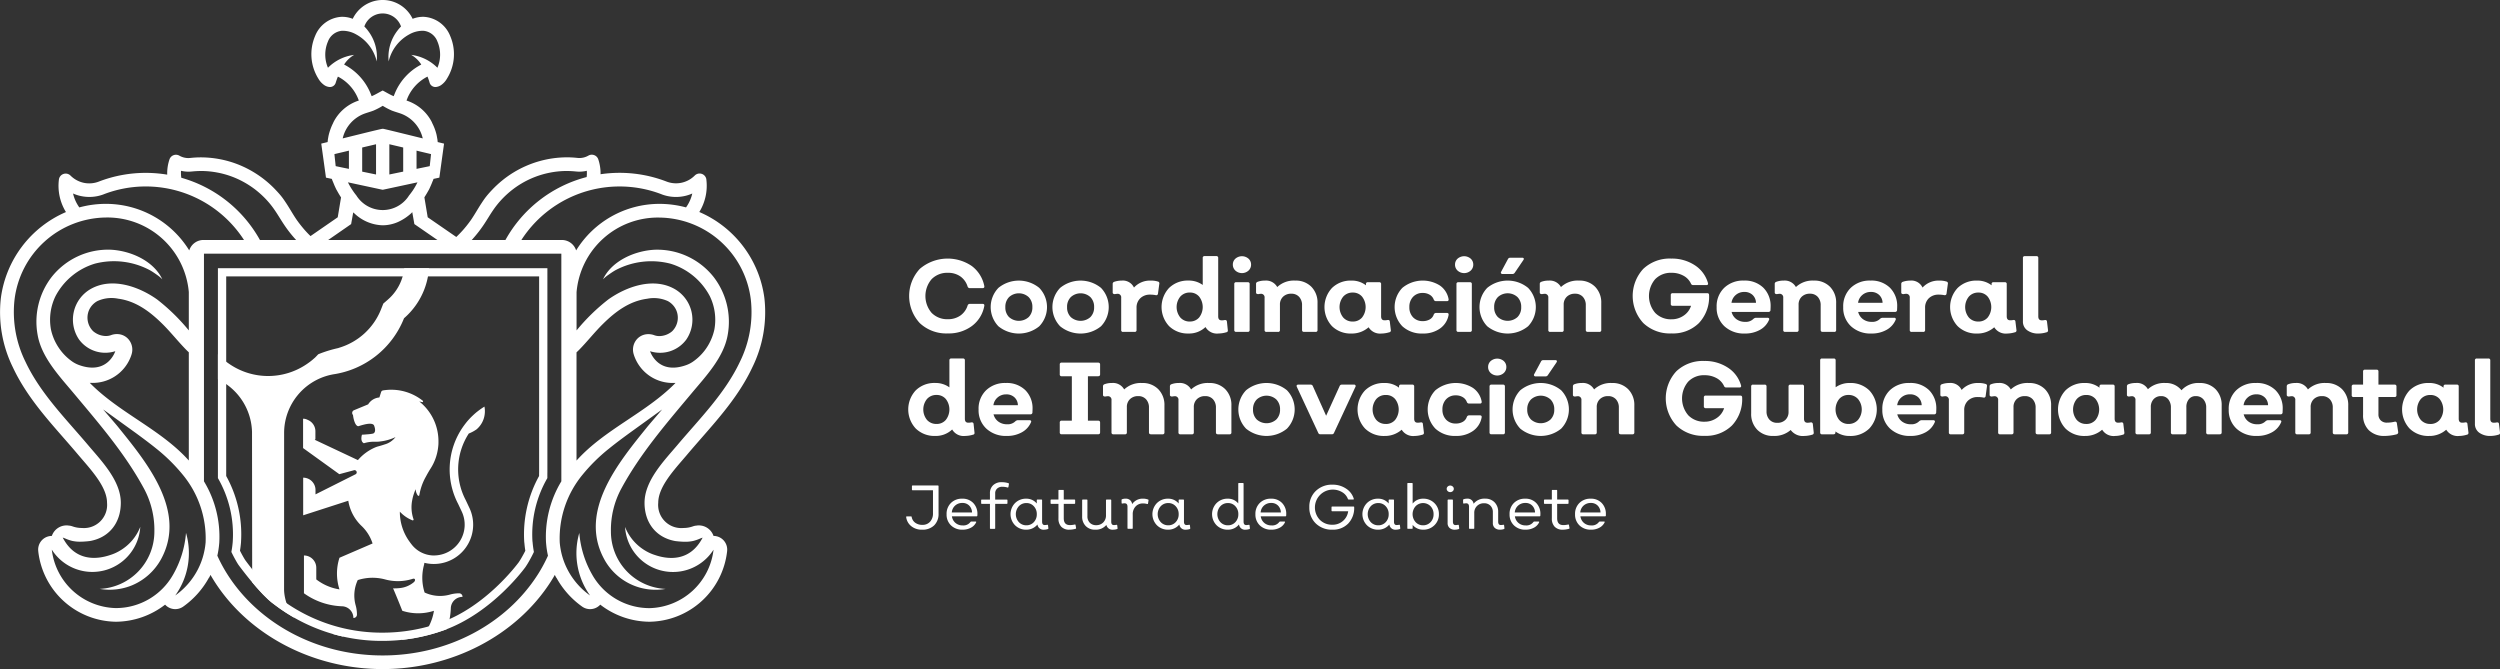<svg xmlns="http://www.w3.org/2000/svg" xmlns:xlink="http://www.w3.org/1999/xlink" width="438.935" height="117.48" viewBox="0 0 438.935 117.48"><rect x="0" y="0" width="438.935" height="117.48" fill="#333333" stroke="none"/><defs><style>.a{fill:#fff;}.b{clip-path:url(#a);}</style><clipPath id="a"><path class="a" d="M321.02,482.976v36.86a19.73,19.73,0,0,1,2.609,11.046.525.525,0,0,1-.007.107v.049a17.517,17.517,0,0,1-.241,1.758c.339.7.678,1.338,1.041,1.949l.116.183c.024.036.047.074.071.112,0,0,3.807,5.22,6.261,6.942a31.044,31.044,0,0,0,19.071,6.433,31.837,31.837,0,0,0,10.733-1.865c8.61-3.074,14.356-11.121,14.356-11.121.114-.172.223-.346.321-.5l.125-.207c.363-.611.709-1.263,1.022-1.925a16.917,16.917,0,0,1-.23-1.724c-.009-.051-.016-.109-.025-.165a19.757,19.757,0,0,1,2.617-11.072v-.288c0-.29,0-.529.007-.727V482.976Z" transform="translate(-321.02 -482.976)"/></clipPath></defs><g transform="translate(-299.912 -457)"><g transform="translate(299.912 457)"><g transform="translate(159.101 44.968)"><g transform="translate(0 39.686)"><path class="a" d="M390.491,511.785a2.906,2.906,0,0,1-1.923-.624,2.414,2.414,0,0,1-.881-1.57c-.015-.1.029-.143.13-.143h.707a.125.125,0,0,1,.13.12,1.559,1.559,0,0,0,.6.984,2.044,2.044,0,0,0,1.287.384,1.716,1.716,0,0,0,1.35-.56,2.105,2.105,0,0,0,.5-1.459v-4.053h-3.564a.116.116,0,0,1-.131-.132v-.575a.115.115,0,0,1,.131-.132h4.412a.116.116,0,0,1,.13.132v4.791a2.774,2.774,0,0,1-.772,2.081A2.885,2.885,0,0,1,390.491,511.785Z" transform="translate(-387.685 -503.44)"/><path class="a" d="M394.4,510.746a2.79,2.79,0,0,1-2.025-.75,2.606,2.606,0,0,1-.778-1.965,2.653,2.653,0,0,1,.761-1.972,2.688,2.688,0,0,1,1.989-.756,2.561,2.561,0,0,1,1.929.756,2.7,2.7,0,0,1,.734,1.96c0,.031,0,.074-.005.136s-.006.112-.006.147a.13.13,0,0,1-.132.1h-4.334a1.816,1.816,0,0,0,.624,1.156,1.878,1.878,0,0,0,1.256.439,1.525,1.525,0,0,0,1.379-.609.233.233,0,0,1,.163-.074h.718c.114,0,.152.049.109.152a2.054,2.054,0,0,1-.914.934A3.03,3.03,0,0,1,394.4,510.746Zm-1.891-3.02h3.555a1.752,1.752,0,0,0-.479-1.191,1.593,1.593,0,0,0-1.216-.482,1.832,1.832,0,0,0-1.278.466A1.784,1.784,0,0,0,392.513,507.727Z" transform="translate(-384.502 -502.401)"/><path class="a" d="M396.62,511.9a.115.115,0,0,1-.13-.131v-4.258h-1.414a.115.115,0,0,1-.129-.132v-.489a.114.114,0,0,1,.129-.129h1.414v-1.089a1.889,1.889,0,0,1,.56-1.434,2.094,2.094,0,0,1,1.5-.531,3.882,3.882,0,0,1,1.173.172.125.125,0,0,1,.1.152l-.085.511c-.031.1-.083.127-.165.1a3.034,3.034,0,0,0-.9-.129,1.291,1.291,0,0,0-.917.315,1.09,1.09,0,0,0-.344.845v1.089h2.023a.115.115,0,0,1,.13.129v.489a.116.116,0,0,1-.13.132h-2.023v4.258a.114.114,0,0,1-.129.131Z" transform="translate(-381.783 -503.702)"/><path class="a" d="M404.434,510.487a.128.128,0,0,1-.1.152,2.092,2.092,0,0,1-.651.107,1.048,1.048,0,0,1-1.164-.912,2.491,2.491,0,0,1-1.956.912,2.71,2.71,0,0,1-1.978-.776,2.788,2.788,0,0,1-.005-3.892,2.7,2.7,0,0,1,1.983-.776,2.334,2.334,0,0,1,1.836.848v-.567a.115.115,0,0,1,.13-.129h.674a.115.115,0,0,1,.13.129v3.759q0,.59.457.589a2.456,2.456,0,0,0,.433-.043c.089-.022.14.009.152.1Zm-3.857-.511a1.724,1.724,0,0,0,1.305-.555,1.954,1.954,0,0,0,.52-1.39,1.975,1.975,0,0,0-.52-1.4,1.71,1.71,0,0,0-1.305-.56,1.757,1.757,0,0,0-1.327.56,2.088,2.088,0,0,0,0,2.782A1.756,1.756,0,0,0,400.577,509.976Z" transform="translate(-379.469 -502.401)"/><path class="a" d="M404.967,511.439a1.883,1.883,0,0,1-1.414-.515,2.043,2.043,0,0,1-.5-1.474V506.9H401.8a.116.116,0,0,1-.13-.132v-.489a.115.115,0,0,1,.13-.129h1.251v-1.566a.115.115,0,0,1,.13-.131h.673a.115.115,0,0,1,.131.131v1.566h1.869a.115.115,0,0,1,.131.129v.489a.116.116,0,0,1-.131.132h-1.869v2.53c0,.8.359,1.2,1.077,1.2a3.67,3.67,0,0,0,.846-.1.115.115,0,0,1,.152.107l.087.5a.121.121,0,0,1-.109.152A4.226,4.226,0,0,1,404.967,511.439Z" transform="translate(-376.317 -503.093)"/><path class="a" d="M410.947,510.419a.13.13,0,0,1-.1.152,2.195,2.195,0,0,1-.663.107,1.094,1.094,0,0,1-1.205-.836,2.382,2.382,0,0,1-1.956.836,2.224,2.224,0,0,1-1.669-.642,2.312,2.312,0,0,1-.625-1.684v-2.837a.116.116,0,0,1,.132-.129h.663a.116.116,0,0,1,.13.129V508.3a1.587,1.587,0,0,0,.417,1.158,1.5,1.5,0,0,0,1.124.428,1.67,1.67,0,0,0,1.234-.482,1.7,1.7,0,0,0,.484-1.256v-2.63a.115.115,0,0,1,.13-.129h.662a.114.114,0,0,1,.13.129v3.75c0,.4.156.6.469.6a2.31,2.31,0,0,0,.422-.043c.094-.022.149.009.163.1Z" transform="translate(-373.832 -502.333)"/><path class="a" d="M413.184,505.444a.119.119,0,0,1,.1.152l-.087.542c-.014.087-.069.121-.163.1a2.358,2.358,0,0,0-.74-.1,1.681,1.681,0,0,0-1.282.533,1.944,1.944,0,0,0-.5,1.39v2.4a.115.115,0,0,1-.13.13h-.662a.115.115,0,0,1-.131-.13v-3.749q0-.6-.511-.6a1.953,1.953,0,0,0-.37.045q-.152.019-.152-.109l-.011-.5a.142.142,0,0,1,.109-.152,1.746,1.746,0,0,1,.609-.1,1.155,1.155,0,0,1,.778.256,1.1,1.1,0,0,1,.363.711,2.211,2.211,0,0,1,1.891-.966A2.517,2.517,0,0,1,413.184,505.444Z" transform="translate(-370.733 -502.401)"/><path class="a" d="M418.176,510.487a.13.13,0,0,1-.1.152,2.1,2.1,0,0,1-.653.107,1.046,1.046,0,0,1-1.162-.912,2.5,2.5,0,0,1-1.956.912,2.714,2.714,0,0,1-1.979-.776,2.793,2.793,0,0,1-.005-3.892,2.71,2.71,0,0,1,1.985-.776,2.334,2.334,0,0,1,1.836.848v-.567a.114.114,0,0,1,.129-.129h.674a.115.115,0,0,1,.13.129v3.759q0,.59.457.589a2.493,2.493,0,0,0,.435-.043c.087-.022.138.009.152.1Zm-3.859-.511a1.724,1.724,0,0,0,1.305-.555,1.947,1.947,0,0,0,.522-1.39,1.968,1.968,0,0,0-.522-1.4,1.71,1.71,0,0,0-1.305-.56,1.755,1.755,0,0,0-1.325.56,2.083,2.083,0,0,0,0,2.782A1.755,1.755,0,0,0,414.317,509.976Z" transform="translate(-368.301 -502.401)"/><path class="a" d="M423.955,511.72a.13.13,0,0,1-.1.152,2.161,2.161,0,0,1-.651.107,1.049,1.049,0,0,1-1.164-.923,2.439,2.439,0,0,1-1.956.923,2.707,2.707,0,0,1-1.978-.776,2.788,2.788,0,0,1-.005-3.892,2.7,2.7,0,0,1,1.983-.776,2.3,2.3,0,0,1,1.825.836v-3.457a.115.115,0,0,1,.131-.129h.674a.115.115,0,0,1,.13.129v6.653c0,.4.154.6.468.6a2.332,2.332,0,0,0,.424-.043c.094-.022.147.009.161.1Zm-3.857-.511a1.724,1.724,0,0,0,1.305-.555,1.954,1.954,0,0,0,.52-1.39,1.975,1.975,0,0,0-.52-1.4,1.71,1.71,0,0,0-1.305-.56,1.757,1.757,0,0,0-1.327.56,2.088,2.088,0,0,0,0,2.783A1.756,1.756,0,0,0,420.1,511.209Z" transform="translate(-363.605 -503.634)"/><path class="a" d="M424.316,510.746a2.794,2.794,0,0,1-2.027-.75,2.606,2.606,0,0,1-.778-1.965,2.66,2.66,0,0,1,.761-1.972,2.691,2.691,0,0,1,1.988-.756,2.556,2.556,0,0,1,1.929.756,2.687,2.687,0,0,1,.734,1.96c0,.031,0,.074-.005.136s-.005.112-.005.147a.13.13,0,0,1-.131.1h-4.336a1.827,1.827,0,0,0,.625,1.156,1.874,1.874,0,0,0,1.254.439,1.526,1.526,0,0,0,1.381-.609.227.227,0,0,1,.161-.074h.72c.114,0,.15.049.107.152a2.041,2.041,0,0,1-.912.934A3.035,3.035,0,0,1,424.316,510.746Zm-1.891-3.02h3.555a1.761,1.761,0,0,0-.479-1.191,1.6,1.6,0,0,0-1.218-.482,1.831,1.831,0,0,0-1.276.466A1.777,1.777,0,0,0,422.426,507.727Z" transform="translate(-360.194 -502.401)"/><path class="a" d="M430.787,511.853a4.011,4.011,0,0,1-2.924-1.1,3.824,3.824,0,0,1-1.129-2.862,3.779,3.779,0,0,1,1.14-2.842,4.056,4.056,0,0,1,2.935-1.1,4.168,4.168,0,0,1,2.375.691,3.226,3.226,0,0,1,1.354,1.778c.02.092-.016.141-.111.141h-.77a.168.168,0,0,1-.152-.1,2.3,2.3,0,0,0-1-1.187,3.159,3.159,0,0,0-1.7-.455,3.14,3.14,0,0,0-2.228,5.3,2.975,2.975,0,0,0,2.206.865,2.716,2.716,0,0,0,1.871-.676,2.672,2.672,0,0,0,.9-1.684h-2.782c-.094,0-.141-.044-.141-.129v-.578c0-.085.047-.129.141-.129h3.705a.115.115,0,0,1,.132.129,3.93,3.93,0,0,1-1.055,2.866A3.7,3.7,0,0,1,430.787,511.853Z" transform="translate(-355.951 -503.508)"/><path class="a" d="M438.518,510.487a.128.128,0,0,1-.1.152,2.091,2.091,0,0,1-.651.107,1.048,1.048,0,0,1-1.164-.912,2.491,2.491,0,0,1-1.956.912,2.71,2.71,0,0,1-1.978-.776,2.788,2.788,0,0,1-.006-3.892,2.7,2.7,0,0,1,1.983-.776,2.334,2.334,0,0,1,1.836.848v-.567a.115.115,0,0,1,.131-.129h.674a.115.115,0,0,1,.13.129v3.759q0,.59.457.589a2.457,2.457,0,0,0,.433-.043c.089-.022.14.009.152.1Zm-3.857-.511a1.724,1.724,0,0,0,1.305-.555,1.954,1.954,0,0,0,.52-1.39,1.975,1.975,0,0,0-.52-1.4,1.71,1.71,0,0,0-1.305-.56,1.757,1.757,0,0,0-1.327.56,2.088,2.088,0,0,0,0,2.782A1.756,1.756,0,0,0,434.66,509.976Z" transform="translate(-351.77 -502.401)"/><path class="a" d="M439,506.536a2.709,2.709,0,0,1,1.983.776,2.636,2.636,0,0,1,.788,1.952,2.605,2.605,0,0,1-.794,1.939,2.713,2.713,0,0,1-1.978.776,2.372,2.372,0,0,1-1.838-.836v.553a.115.115,0,0,1-.13.13h-.673a.115.115,0,0,1-.13-.13v-7.782a.114.114,0,0,1,.13-.129h.673a.114.114,0,0,1,.13.129V507.4A2.275,2.275,0,0,1,439,506.536Zm-.013,4.673a1.754,1.754,0,0,0,1.321-.555,1.936,1.936,0,0,0,.527-1.39,1.957,1.957,0,0,0-.527-1.4,1.824,1.824,0,0,0-2.63,0,2.1,2.1,0,0,0,0,2.783A1.726,1.726,0,0,0,438.984,511.209Z" transform="translate(-348.238 -503.634)"/><path class="a" d="M440.658,505.183a.633.633,0,0,1-.435-.169.54.54,0,0,1,0-.814.616.616,0,0,1,.435-.169.639.639,0,0,1,.44.169.517.517,0,0,1,.189.406.534.534,0,0,1-.183.408A.65.65,0,0,1,440.658,505.183Zm.816,6.6a1.342,1.342,0,0,1-.93-.308,1.109,1.109,0,0,1-.343-.865v-3.99a.115.115,0,0,1,.131-.129H441a.115.115,0,0,1,.131.129v3.75c0,.4.156.6.466.6a2.448,2.448,0,0,0,.424-.043c.087-.022.138.009.152.1l.065.5a.132.132,0,0,1-.109.152A2.089,2.089,0,0,1,441.474,511.779Z" transform="translate(-345.139 -503.434)"/><path class="a" d="M448.887,510.487a.132.132,0,0,1-.1.152,2.1,2.1,0,0,1-.653.107,1.358,1.358,0,0,1-.941-.308,1.108,1.108,0,0,1-.341-.865v-1.891a1.572,1.572,0,0,0-.421-1.147,1.492,1.492,0,0,0-1.124-.428,1.644,1.644,0,0,0-1.717,1.727v2.628a.115.115,0,0,1-.13.13H442.8a.115.115,0,0,1-.131-.13v-3.749q0-.6-.511-.6a1.97,1.97,0,0,0-.37.045q-.152.019-.152-.109l-.009-.5a.142.142,0,0,1,.107-.152,1.746,1.746,0,0,1,.609-.1,1.042,1.042,0,0,1,1.131.9,2.371,2.371,0,0,1,2.021-.9,2.212,2.212,0,0,1,1.664.647,2.322,2.322,0,0,1,.629,1.689v1.695q0,.6.457.6a2.472,2.472,0,0,0,.433-.043c.089-.022.138.009.152.1Z" transform="translate(-343.848 -502.401)"/><path class="a" d="M448.933,510.746a2.791,2.791,0,0,1-2.026-.75,2.606,2.606,0,0,1-.778-1.965,2.652,2.652,0,0,1,.761-1.972,2.688,2.688,0,0,1,1.988-.756,2.561,2.561,0,0,1,1.929.756,2.687,2.687,0,0,1,.734,1.96c0,.031,0,.074-.005.136s-.005.112-.005.147a.13.13,0,0,1-.131.1h-4.336a1.825,1.825,0,0,0,.624,1.156,1.878,1.878,0,0,0,1.256.439,1.525,1.525,0,0,0,1.379-.609.234.234,0,0,1,.163-.074h.718c.114,0,.152.049.109.152a2.036,2.036,0,0,1-.914.934A3.028,3.028,0,0,1,448.933,510.746Zm-1.891-3.02H450.6a1.753,1.753,0,0,0-.478-1.191,1.591,1.591,0,0,0-1.216-.482,1.828,1.828,0,0,0-1.276.466A1.777,1.777,0,0,0,447.043,507.727Z" transform="translate(-340.189 -502.401)"/><path class="a" d="M452.757,511.439a1.883,1.883,0,0,1-1.414-.515,2.035,2.035,0,0,1-.5-1.474V506.9h-1.251a.116.116,0,0,1-.13-.132v-.489a.115.115,0,0,1,.13-.129h1.251v-1.566a.114.114,0,0,1,.129-.131h.674a.115.115,0,0,1,.13.131v1.566h1.869a.115.115,0,0,1,.13.129v.489a.116.116,0,0,1-.13.132h-1.869v2.53c0,.8.357,1.2,1.077,1.2a3.67,3.67,0,0,0,.847-.1.115.115,0,0,1,.152.107l.087.5a.121.121,0,0,1-.109.152A4.226,4.226,0,0,1,452.757,511.439Z" transform="translate(-337.48 -503.093)"/><path class="a" d="M455.275,510.746a2.79,2.79,0,0,1-2.025-.75,2.606,2.606,0,0,1-.778-1.965,2.658,2.658,0,0,1,.76-1.972,2.694,2.694,0,0,1,1.988-.756,2.563,2.563,0,0,1,1.93.756,2.694,2.694,0,0,1,.732,1.96c0,.031,0,.074,0,.136s-.005.112-.005.147a.131.131,0,0,1-.132.1h-4.336a1.826,1.826,0,0,0,.625,1.156,1.878,1.878,0,0,0,1.256.439,1.525,1.525,0,0,0,1.379-.609.23.23,0,0,1,.161-.074h.72c.114,0,.152.049.109.152a2.055,2.055,0,0,1-.914.934A3.031,3.031,0,0,1,455.275,510.746Zm-1.891-3.02h3.555a1.762,1.762,0,0,0-.479-1.191,1.6,1.6,0,0,0-1.218-.482,1.831,1.831,0,0,0-1.276.466A1.784,1.784,0,0,0,453.385,507.727Z" transform="translate(-335.034 -502.401)"/></g><g transform="translate(0.362)"><path class="a" d="M394.769,495.188a6.792,6.792,0,0,1-4.925-1.807,7,7,0,0,1,0-9.529,7.522,7.522,0,0,1,9.134-.493,5.763,5.763,0,0,1,2.191,3.522c.036.241-.071.359-.323.359h-2.212a.4.4,0,0,1-.4-.286,3.4,3.4,0,0,0-1.276-1.78,3.707,3.707,0,0,0-2.177-.629,3.821,3.821,0,0,0-2.868,1.122,4.558,4.558,0,0,0,0,5.906,3.818,3.818,0,0,0,2.868,1.118,3.716,3.716,0,0,0,2.168-.631,3.385,3.385,0,0,0,1.285-1.764.4.4,0,0,1,.4-.3h2.212c.252,0,.359.12.323.359a5.651,5.651,0,0,1-2.182,3.533A6.819,6.819,0,0,1,394.769,495.188Z" transform="translate(-387.812 -481.615)"/><path class="a" d="M404.4,492.2a5.678,5.678,0,0,1-7.173,0,4.867,4.867,0,0,1,0-6.741,5.671,5.671,0,0,1,7.173,0,4.858,4.858,0,0,1,0,6.741Zm-5.3-1.61a2.581,2.581,0,0,0,3.435,0,2.371,2.371,0,0,0,.656-1.753,2.4,2.4,0,0,0-.656-1.762,2.55,2.55,0,0,0-3.435,0,2.4,2.4,0,0,0-.656,1.762A2.371,2.371,0,0,0,399.094,490.588Z" transform="translate(-381.395 -479.882)"/><path class="a" d="M410.379,492.2a5.678,5.678,0,0,1-7.173,0,4.863,4.863,0,0,1,0-6.741,5.671,5.671,0,0,1,7.173,0,4.863,4.863,0,0,1,0,6.741Zm-5.3-1.61a2.581,2.581,0,0,0,3.435,0,2.371,2.371,0,0,0,.656-1.753,2.4,2.4,0,0,0-.656-1.762,2.55,2.55,0,0,0-3.435,0,2.4,2.4,0,0,0-.656,1.762A2.371,2.371,0,0,0,405.076,490.588Z" transform="translate(-376.535 -479.882)"/><path class="a" d="M415.6,484.339a.323.323,0,0,1,.27.4l-.234,1.726a.3.3,0,0,1-.4.268,5.062,5.062,0,0,0-.99-.089,2.382,2.382,0,0,0-1.708.629,2.24,2.24,0,0,0-.665,1.707v3.866a.3.3,0,0,1-.341.341h-2.014a.3.3,0,0,1-.341-.341V487.2a.621.621,0,0,0-.7-.7,3.7,3.7,0,0,0-.4.054c-.263,0-.393-.094-.393-.288v-1.472a.381.381,0,0,1,.268-.4,3.98,3.98,0,0,1,1.294-.214,2.155,2.155,0,0,1,2.175,1.224,3.777,3.777,0,0,1,2.931-1.224A4.021,4.021,0,0,1,415.6,484.339Z" transform="translate(-371.788 -479.882)"/><path class="a" d="M424.053,494.8a.3.3,0,0,1-.268.379,4.968,4.968,0,0,1-1.385.216,2.317,2.317,0,0,1-2.266-1.135,4.147,4.147,0,0,1-2.985,1.135,4.672,4.672,0,0,1-3.406-1.294,4.918,4.918,0,0,1,0-6.709,4.671,4.671,0,0,1,3.406-1.292,4.142,4.142,0,0,1,2.5.772v-4.727a.3.3,0,0,1,.343-.341h2.032a.3.3,0,0,1,.341.341V492.4q0,.682.595.683a2.263,2.263,0,0,0,.538-.054c.252-.024.382.073.4.288Zm-6.669-1.51a2.087,2.087,0,0,0,1.635-.709,2.987,2.987,0,0,0,0-3.667,2.078,2.078,0,0,0-1.635-.712,2.16,2.16,0,0,0-1.673.712,2.921,2.921,0,0,0,0,3.667A2.169,2.169,0,0,0,417.384,493.295Z" transform="translate(-367.944 -481.808)"/><path class="a" d="M422.066,484.35a1.719,1.719,0,0,1-2.282,0,1.4,1.4,0,0,1-.459-1.06,1.38,1.38,0,0,1,.459-1.051,1.758,1.758,0,0,1,2.282,0,1.376,1.376,0,0,1,.46,1.051A1.4,1.4,0,0,1,422.066,484.35ZM419.918,495.1a.3.3,0,0,1-.341-.341v-8.035a.3.3,0,0,1,.341-.344h2.014a.3.3,0,0,1,.343.344v8.035a.3.3,0,0,1-.343.341Z" transform="translate(-362.333 -481.8)"/><path class="a" d="M428.444,484.178a3.83,3.83,0,0,1,2.84,1.086,3.927,3.927,0,0,1,1.079,2.888v4.693a.3.3,0,0,1-.341.341h-2.014c-.241,0-.361-.114-.361-.341v-4.332a2.1,2.1,0,0,0-.511-1.475,1.777,1.777,0,0,0-1.376-.556,1.985,1.985,0,0,0-1.448.531,1.875,1.875,0,0,0-.547,1.41v4.423a.3.3,0,0,1-.341.341H423.41a.3.3,0,0,1-.341-.341V487.2a.621.621,0,0,0-.7-.7,3.7,3.7,0,0,0-.4.054c-.263,0-.4-.094-.4-.288v-1.472a.382.382,0,0,1,.27-.4,3.588,3.588,0,0,1,1.294-.214,2.236,2.236,0,0,1,2.157,1.133A4.251,4.251,0,0,1,428.444,484.178Z" transform="translate(-360.504 -479.882)"/><path class="a" d="M439.851,492.879a.318.318,0,0,1-.288.379,4.86,4.86,0,0,1-1.349.216,2.357,2.357,0,0,1-2.264-1.1,4.442,4.442,0,0,1-3.022,1.1,4.669,4.669,0,0,1-3.406-1.294,4.918,4.918,0,0,1,0-6.709,4.668,4.668,0,0,1,3.406-1.292,4.041,4.041,0,0,1,2.554.827v-.2a.3.3,0,0,1,.341-.344H437.8a.3.3,0,0,1,.343.344v5.643c0,.469.2.7.593.7a2.514,2.514,0,0,0,.558-.054c.239-.024.364.073.377.288Zm-6.687-1.51a2.092,2.092,0,0,0,1.635-.709,2.987,2.987,0,0,0,0-3.667,2.083,2.083,0,0,0-1.635-.712,2.155,2.155,0,0,0-1.673.712,2.921,2.921,0,0,0,0,3.667A2.164,2.164,0,0,0,433.164,491.369Z" transform="translate(-355.12 -479.882)"/><path class="a" d="M439.938,493.473a5.029,5.029,0,0,1-3.587-1.276,4.867,4.867,0,0,1,0-6.741,5.651,5.651,0,0,1,6.609-.4,3.69,3.69,0,0,1,1.51,2.373c.036.239-.067.361-.306.361H442.24a.405.405,0,0,1-.379-.29,1.65,1.65,0,0,0-.709-.836,2.289,2.289,0,0,0-1.214-.314,2.238,2.238,0,0,0-1.708.683,2.509,2.509,0,0,0-.647,1.8,2.481,2.481,0,0,0,.647,1.789,2.257,2.257,0,0,0,1.708.672,2.368,2.368,0,0,0,1.224-.3,1.515,1.515,0,0,0,.7-.845.435.435,0,0,1,.379-.29h1.923c.239,0,.343.121.306.363a3.69,3.69,0,0,1-1.51,2.373A5.037,5.037,0,0,1,439.938,493.473Z" transform="translate(-349.599 -479.882)"/><path class="a" d="M443.589,484.35a1.722,1.722,0,0,1-2.284,0,1.4,1.4,0,0,1-.459-1.06,1.38,1.38,0,0,1,.459-1.051,1.761,1.761,0,0,1,2.284,0,1.38,1.38,0,0,1,.459,1.051A1.4,1.4,0,0,1,443.589,484.35Zm-2.15,10.753a.3.3,0,0,1-.341-.341v-8.035a.3.3,0,0,1,.341-.344h2.016a.3.3,0,0,1,.341.344v8.035a.3.3,0,0,1-.341.341Z" transform="translate(-344.844 -481.8)"/><path class="a" d="M451.747,493.995a5.678,5.678,0,0,1-7.173,0,4.863,4.863,0,0,1,0-6.741,5.671,5.671,0,0,1,7.173,0,4.863,4.863,0,0,1,0,6.741Zm-5.3-1.61a2.581,2.581,0,0,0,3.435,0,2.371,2.371,0,0,0,.656-1.753,2.4,2.4,0,0,0-.656-1.762,2.55,2.55,0,0,0-3.435,0,2.4,2.4,0,0,0-.656,1.762A2.371,2.371,0,0,0,446.444,492.385Zm.819-7.562a.293.293,0,0,1-.261-.116.246.246,0,0,1,.009-.277l1.187-2.212a.416.416,0,0,1,.393-.252h2.123a.276.276,0,0,1,.261.109c.042.073.02.172-.064.3l-1.528,2.248a.478.478,0,0,1-.413.2Z" transform="translate(-342.917 -481.68)"/><path class="a" d="M455.927,484.178a3.83,3.83,0,0,1,2.841,1.086,3.928,3.928,0,0,1,1.079,2.888v4.693a.3.3,0,0,1-.341.341h-2.014c-.241,0-.361-.114-.361-.341v-4.332a2.1,2.1,0,0,0-.511-1.475,1.777,1.777,0,0,0-1.376-.556,1.982,1.982,0,0,0-1.448.531,1.875,1.875,0,0,0-.547,1.41v4.423a.3.3,0,0,1-.343.341h-2.012a.3.3,0,0,1-.343-.341V487.2a.62.62,0,0,0-.7-.7,3.764,3.764,0,0,0-.4.054c-.263,0-.4-.094-.4-.288v-1.472a.38.38,0,0,1,.27-.4,3.588,3.588,0,0,1,1.294-.214,2.236,2.236,0,0,1,2.157,1.133A4.25,4.25,0,0,1,455.927,484.178Z" transform="translate(-338.17 -479.882)"/><path class="a" d="M464.832,495.188a6.751,6.751,0,0,1-4.907-1.814,7.006,7.006,0,0,1-.009-9.522,6.75,6.75,0,0,1,4.916-1.805,7.294,7.294,0,0,1,4.109,1.156,5.5,5.5,0,0,1,2.327,3.121c.073.252-.024.377-.288.377h-2.3a.4.4,0,0,1-.4-.268,3,3,0,0,0-1.312-1.378,4.252,4.252,0,0,0-2.1-.511A3.821,3.821,0,0,0,462,485.666a4.558,4.558,0,0,0,.009,5.917,3.82,3.82,0,0,0,2.859,1.124,3.668,3.668,0,0,0,2.15-.656,3.264,3.264,0,0,0,1.285-1.718h-3.219a.3.3,0,0,1-.341-.341v-1.528a.3.3,0,0,1,.341-.341h6.06c.216,0,.324.112.324.341a6.7,6.7,0,0,1-1.789,4.91A6.5,6.5,0,0,1,464.832,495.188Z" transform="translate(-330.86 -481.615)"/><path class="a" d="M471.132,493.473a5.038,5.038,0,0,1-3.58-1.276,4.393,4.393,0,0,1-1.365-3.363,4.479,4.479,0,0,1,1.321-3.379,4.767,4.767,0,0,1,3.46-1.278,4.635,4.635,0,0,1,3.424,1.26,4.476,4.476,0,0,1,1.269,3.324c0,.072,0,.178-.009.314s-.009.237-.009.3a.342.342,0,0,1-.379.306h-6.453a2.248,2.248,0,0,0,.854,1.278,2.5,2.5,0,0,0,1.519.466,1.9,1.9,0,0,0,1.475-.538.717.717,0,0,1,.43-.181H475.1a.351.351,0,0,1,.279.1.239.239,0,0,1,.009.261,3.612,3.612,0,0,1-1.6,1.764A5.268,5.268,0,0,1,471.132,493.473Zm-2.338-5.394h4.3a1.935,1.935,0,0,0-.593-1.376,2.023,2.023,0,0,0-1.456-.531,2.225,2.225,0,0,0-1.5.531A2.162,2.162,0,0,0,468.794,488.079Z" transform="translate(-324.251 -479.882)"/><path class="a" d="M478.677,484.178a3.83,3.83,0,0,1,2.84,1.086,3.929,3.929,0,0,1,1.08,2.888v4.693a.3.3,0,0,1-.343.341h-2.014c-.239,0-.361-.114-.361-.341v-4.332a2.1,2.1,0,0,0-.511-1.475A1.776,1.776,0,0,0,478,486.48a1.982,1.982,0,0,0-1.448.531,1.869,1.869,0,0,0-.549,1.41v4.423a.3.3,0,0,1-.341.341h-2.014a.3.3,0,0,1-.341-.341V487.2a.621.621,0,0,0-.7-.7,3.7,3.7,0,0,0-.4.054c-.263,0-.393-.094-.393-.288v-1.472a.381.381,0,0,1,.268-.4,3.588,3.588,0,0,1,1.294-.214,2.236,2.236,0,0,1,2.157,1.133A4.25,4.25,0,0,1,478.677,484.178Z" transform="translate(-319.68 -479.882)"/><path class="a" d="M483.389,493.473a5.037,5.037,0,0,1-3.578-1.276,4.393,4.393,0,0,1-1.365-3.363,4.485,4.485,0,0,1,1.32-3.379,4.774,4.774,0,0,1,3.462-1.278,4.635,4.635,0,0,1,3.424,1.26,4.476,4.476,0,0,1,1.269,3.324c0,.072,0,.178-.009.314s-.009.237-.009.3a.342.342,0,0,1-.379.306h-6.453a2.248,2.248,0,0,0,.854,1.278,2.5,2.5,0,0,0,1.519.466,1.889,1.889,0,0,0,1.474-.538.725.725,0,0,1,.431-.181h2.014a.351.351,0,0,1,.279.1.239.239,0,0,1,.009.261,3.612,3.612,0,0,1-1.6,1.764A5.275,5.275,0,0,1,483.389,493.473Zm-2.336-5.394h4.3a1.934,1.934,0,0,0-.593-1.376,2.026,2.026,0,0,0-1.456-.531,2.225,2.225,0,0,0-1.5.531A2.162,2.162,0,0,0,481.053,488.079Z" transform="translate(-314.288 -479.882)"/><path class="a" d="M491.979,484.339a.323.323,0,0,1,.27.4l-.234,1.726c-.036.216-.167.3-.4.268a5.062,5.062,0,0,0-.99-.089,2.382,2.382,0,0,0-1.708.629,2.24,2.24,0,0,0-.665,1.707v3.866a.3.3,0,0,1-.341.341H485.9a.3.3,0,0,1-.341-.341V487.2a.621.621,0,0,0-.7-.7,3.7,3.7,0,0,0-.4.054c-.263,0-.393-.094-.393-.288v-1.472a.381.381,0,0,1,.268-.4,3.981,3.981,0,0,1,1.294-.214,2.155,2.155,0,0,1,2.175,1.224,3.777,3.777,0,0,1,2.931-1.224A4.022,4.022,0,0,1,491.979,484.339Z" transform="translate(-309.718 -479.882)"/><path class="a" d="M500.45,492.879a.318.318,0,0,1-.286.379,4.872,4.872,0,0,1-1.35.216,2.358,2.358,0,0,1-2.264-1.1,4.438,4.438,0,0,1-3.022,1.1,4.672,4.672,0,0,1-3.406-1.294,4.918,4.918,0,0,1,0-6.709,4.671,4.671,0,0,1,3.406-1.292,4.037,4.037,0,0,1,2.554.827v-.2a.3.3,0,0,1,.343-.344H498.4a.3.3,0,0,1,.341.344v5.643c0,.469.2.7.595.7a2.5,2.5,0,0,0,.557-.054c.239-.024.364.073.377.288Zm-6.687-1.51a2.087,2.087,0,0,0,1.635-.709,2.987,2.987,0,0,0,0-3.667,2.078,2.078,0,0,0-1.635-.712,2.16,2.16,0,0,0-1.673.712,2.921,2.921,0,0,0,0,3.667A2.169,2.169,0,0,0,493.763,491.369Z" transform="translate(-305.874 -479.882)"/><path class="a" d="M498.6,495.4a3.192,3.192,0,0,1-2-.578,1.86,1.86,0,0,1-.747-1.562v-11.11a.3.3,0,0,1,.341-.341h2.016a.3.3,0,0,1,.341.341V492.4q0,.682.611.683a2.4,2.4,0,0,0,.54-.054c.239-.024.364.073.377.288l.18,1.492a.317.317,0,0,1-.288.379A4.769,4.769,0,0,1,498.6,495.4Z" transform="translate(-300.143 -481.808)"/><path class="a" d="M399.516,504.723a.3.3,0,0,1-.268.379,4.906,4.906,0,0,1-1.385.218,2.32,2.32,0,0,1-2.266-1.135,4.155,4.155,0,0,1-2.985,1.135,4.669,4.669,0,0,1-3.406-1.3,4.916,4.916,0,0,1,0-6.707,4.666,4.666,0,0,1,3.406-1.293,4.14,4.14,0,0,1,2.5.77v-4.727a.3.3,0,0,1,.343-.341h2.032a.3.3,0,0,1,.341.341v10.247c0,.457.2.683.595.683a2.261,2.261,0,0,0,.538-.054c.252-.024.382.073.4.29Zm-6.669-1.508a2.082,2.082,0,0,0,1.635-.711,2.987,2.987,0,0,0,0-3.667,2.078,2.078,0,0,0-1.635-.712,2.16,2.16,0,0,0-1.673.712,2.921,2.921,0,0,0,0,3.667A2.165,2.165,0,0,0,392.847,503.215Z" transform="translate(-387.884 -473.748)"/><path class="a" d="M399.643,503.392a5.024,5.024,0,0,1-3.578-1.278,4.382,4.382,0,0,1-1.367-3.362,4.482,4.482,0,0,1,1.321-3.379,4.773,4.773,0,0,1,3.46-1.276,4.639,4.639,0,0,1,3.426,1.258,4.478,4.478,0,0,1,1.267,3.324c0,.073,0,.178-.009.315s-.009.237-.009.3a.341.341,0,0,1-.377.308h-6.455a2.253,2.253,0,0,0,.854,1.276,2.5,2.5,0,0,0,1.519.466,1.89,1.89,0,0,0,1.476-.538.716.716,0,0,1,.43-.181h2.016a.344.344,0,0,1,.277.1.232.232,0,0,1,.009.259,3.612,3.612,0,0,1-1.6,1.764A5.264,5.264,0,0,1,399.643,503.392ZM397.3,498h4.3a1.923,1.923,0,0,0-.593-1.374,2.024,2.024,0,0,0-1.456-.531,2.232,2.232,0,0,0-1.5.531A2.166,2.166,0,0,0,397.3,498Z" transform="translate(-382.347 -471.821)"/><path class="a" d="M402.9,504.707a.3.3,0,0,1-.341-.341v-1.709a.3.3,0,0,1,.341-.341h1.78v-7.8H402.9a.3.3,0,0,1-.341-.343v-1.708a.3.3,0,0,1,.341-.343h6.384c.237,0,.359.116.359.343v1.708c0,.227-.121.343-.359.343h-1.782v7.8h1.782c.237,0,.359.114.359.341v1.709c0,.228-.121.341-.359.341Z" transform="translate(-375.955 -473.426)"/><path class="a" d="M413.615,494.1a3.822,3.822,0,0,1,2.84,1.086,3.924,3.924,0,0,1,1.08,2.886v4.693a.3.3,0,0,1-.343.341H415.18c-.239,0-.361-.112-.361-.341v-4.332a2.1,2.1,0,0,0-.511-1.475,1.776,1.776,0,0,0-1.374-.557,1.99,1.99,0,0,0-1.448.531,1.869,1.869,0,0,0-.549,1.41v4.423a.3.3,0,0,1-.341.341h-2.014a.3.3,0,0,1-.341-.341v-5.645a.62.62,0,0,0-.7-.7,3.668,3.668,0,0,0-.4.054c-.263,0-.393-.1-.393-.29v-1.472a.378.378,0,0,1,.268-.4,3.547,3.547,0,0,1,1.294-.214,2.235,2.235,0,0,1,2.157,1.131A4.25,4.25,0,0,1,413.615,494.1Z" transform="translate(-372.553 -471.821)"/><path class="a" d="M420.1,494.1a3.823,3.823,0,0,1,2.842,1.086,3.923,3.923,0,0,1,1.079,2.886v4.693a.3.3,0,0,1-.341.341h-2.016c-.239,0-.359-.112-.359-.341v-4.332a2.1,2.1,0,0,0-.511-1.475,1.78,1.78,0,0,0-1.376-.557,1.99,1.99,0,0,0-1.448.531,1.875,1.875,0,0,0-.547,1.41v4.423a.3.3,0,0,1-.342.341h-2.012a.3.3,0,0,1-.343-.341v-5.645a.619.619,0,0,0-.7-.7,3.663,3.663,0,0,0-.4.054c-.263,0-.4-.1-.4-.29v-1.472a.378.378,0,0,1,.27-.4,3.538,3.538,0,0,1,1.292-.214,2.236,2.236,0,0,1,2.159,1.131A4.248,4.248,0,0,1,420.1,494.1Z" transform="translate(-367.282 -471.821)"/><path class="a" d="M428.39,502.114a5.674,5.674,0,0,1-7.175,0,4.867,4.867,0,0,1,0-6.741,5.68,5.68,0,0,1,7.175,0,4.863,4.863,0,0,1,0,6.741Zm-5.3-1.61a2.573,2.573,0,0,0,3.433,0,2.368,2.368,0,0,0,.656-1.753,2.4,2.4,0,0,0-.656-1.762,2.547,2.547,0,0,0-3.433,0,2.4,2.4,0,0,0-.656,1.762A2.368,2.368,0,0,0,423.087,500.5Z" transform="translate(-361.899 -471.821)"/><path class="a" d="M429.676,502.974a.379.379,0,0,1-.379-.252l-3.758-8.074c-.094-.263-.005-.393.27-.393h2.139a.4.4,0,0,1,.4.252l2.336,5.213,2.373-5.213a.383.383,0,0,1,.377-.252h2.123a.257.257,0,0,1,.27.393l-3.758,8.074a.379.379,0,0,1-.379.252Z" transform="translate(-357.313 -471.693)"/><path class="a" d="M443.054,502.8a.317.317,0,0,1-.286.379,4.808,4.808,0,0,1-1.349.218,2.357,2.357,0,0,1-2.266-1.1,4.431,4.431,0,0,1-3.022,1.1,4.669,4.669,0,0,1-3.406-1.3,4.916,4.916,0,0,1,0-6.707,4.666,4.666,0,0,1,3.406-1.293,4.036,4.036,0,0,1,2.554.825v-.2a.3.3,0,0,1,.343-.343h1.978a.3.3,0,0,1,.341.343v5.643c0,.47.2.7.595.7a2.49,2.49,0,0,0,.556-.054c.239-.023.364.073.377.29Zm-6.687-1.508a2.082,2.082,0,0,0,1.635-.711,2.987,2.987,0,0,0,0-3.667,2.078,2.078,0,0,0-1.635-.712,2.16,2.16,0,0,0-1.673.712,2.921,2.921,0,0,0,0,3.667A2.165,2.165,0,0,0,436.367,501.288Z" transform="translate(-352.517 -471.821)"/><path class="a" d="M443.143,503.392a5.02,5.02,0,0,1-3.587-1.278,4.863,4.863,0,0,1,0-6.741,5.656,5.656,0,0,1,6.607-.4,3.683,3.683,0,0,1,1.51,2.373c.036.239-.065.361-.306.361h-1.923a.406.406,0,0,1-.377-.288,1.647,1.647,0,0,0-.711-.836,2.285,2.285,0,0,0-1.213-.315,2.242,2.242,0,0,0-1.709.683,2.518,2.518,0,0,0-.647,1.8,2.486,2.486,0,0,0,.647,1.789,2.262,2.262,0,0,0,1.709.674,2.383,2.383,0,0,0,1.222-.3,1.528,1.528,0,0,0,.7-.847.432.432,0,0,1,.377-.288h1.923c.241,0,.343.121.306.361a3.679,3.679,0,0,1-1.51,2.373A5.033,5.033,0,0,1,443.143,503.392Z" transform="translate(-346.996 -471.821)"/><path class="a" d="M446.793,494.27a1.719,1.719,0,0,1-2.282,0,1.4,1.4,0,0,1-.46-1.06,1.379,1.379,0,0,1,.46-1.053,1.758,1.758,0,0,1,2.282,0,1.384,1.384,0,0,1,.459,1.053A1.4,1.4,0,0,1,446.793,494.27Zm-2.148,10.751a.3.3,0,0,1-.343-.341v-8.035a.3.3,0,0,1,.343-.343h2.014a.3.3,0,0,1,.341.343v8.035a.3.3,0,0,1-.341.341Z" transform="translate(-342.24 -473.74)"/><path class="a" d="M454.951,503.913a5.674,5.674,0,0,1-7.174,0,4.867,4.867,0,0,1,0-6.741,5.68,5.68,0,0,1,7.174,0,4.863,4.863,0,0,1,0,6.741Zm-5.3-1.61a2.573,2.573,0,0,0,3.433,0,2.368,2.368,0,0,0,.656-1.753,2.4,2.4,0,0,0-.656-1.762,2.547,2.547,0,0,0-3.433,0,2.4,2.4,0,0,0-.656,1.762A2.368,2.368,0,0,0,449.648,502.3Zm.818-7.561a.3.3,0,0,1-.261-.116.253.253,0,0,1,.009-.279l1.187-2.21a.416.416,0,0,1,.4-.254h2.121a.281.281,0,0,1,.263.109c.04.073.02.172-.063.3l-1.528,2.25a.486.486,0,0,1-.415.2Z" transform="translate(-340.314 -473.62)"/><path class="a" d="M459.129,494.1a3.822,3.822,0,0,1,2.84,1.086,3.924,3.924,0,0,1,1.08,2.886v4.693a.3.3,0,0,1-.343.341h-2.014c-.239,0-.361-.112-.361-.341v-4.332a2.091,2.091,0,0,0-.511-1.475,1.773,1.773,0,0,0-1.374-.557,1.99,1.99,0,0,0-1.448.531,1.869,1.869,0,0,0-.549,1.41v4.423a.3.3,0,0,1-.341.341H454.1a.3.3,0,0,1-.341-.341v-5.645a.62.62,0,0,0-.7-.7,3.725,3.725,0,0,0-.4.054c-.263,0-.393-.1-.393-.29v-1.472a.378.378,0,0,1,.268-.4,3.548,3.548,0,0,1,1.294-.214,2.235,2.235,0,0,1,2.157,1.131A4.25,4.25,0,0,1,459.129,494.1Z" transform="translate(-335.566 -471.821)"/><path class="a" d="M468.036,505.108a6.753,6.753,0,0,1-4.909-1.816,7.011,7.011,0,0,1-.009-9.522,6.757,6.757,0,0,1,4.918-1.805,7.275,7.275,0,0,1,4.107,1.158,5.508,5.508,0,0,1,2.329,3.12c.071.254-.024.377-.288.377h-2.3a.4.4,0,0,1-.4-.268,3.012,3.012,0,0,0-1.312-1.378,4.259,4.259,0,0,0-2.1-.509,3.809,3.809,0,0,0-2.868,1.122,4.552,4.552,0,0,0,.009,5.916,3.824,3.824,0,0,0,2.859,1.124,3.664,3.664,0,0,0,2.148-.658,3.251,3.251,0,0,0,1.285-1.718h-3.218a.3.3,0,0,1-.341-.339v-1.53a.3.3,0,0,1,.341-.341h6.06c.214,0,.323.114.323.341a6.7,6.7,0,0,1-1.789,4.91A6.5,6.5,0,0,1,468.036,505.108Z" transform="translate(-328.256 -473.555)"/><path class="a" d="M480.515,502.668a.329.329,0,0,1-.27.379,4.976,4.976,0,0,1-1.365.218,2.636,2.636,0,0,1-2.411-1.046,4.33,4.33,0,0,1-3.056,1.046,3.771,3.771,0,0,1-2.813-1.089,3.931,3.931,0,0,1-1.069-2.886V494.6a.3.3,0,0,1,.341-.343h2.014a.3.3,0,0,1,.341.343v4.332a2.1,2.1,0,0,0,.513,1.474,1.778,1.778,0,0,0,1.376.556,1.958,1.958,0,0,0,1.437-.529,1.888,1.888,0,0,0,.54-1.412V494.6a.3.3,0,0,1,.341-.343h2.032a.3.3,0,0,1,.343.343v5.643c0,.469.2.7.593.7a2.481,2.481,0,0,0,.556-.054.319.319,0,0,1,.4.29Z" transform="translate(-321.534 -471.693)"/><path class="a" d="M481.411,496.024a4.683,4.683,0,0,1,3.424,1.293,4.916,4.916,0,0,1,0,6.707,4.686,4.686,0,0,1-3.424,1.3,4.1,4.1,0,0,1-2.516-.792v.161c0,.228-.121.341-.361.341h-1.978a.3.3,0,0,1-.343-.341V492.067a.3.3,0,0,1,.343-.341h2.032a.3.3,0,0,1,.343.341v4.709A4.163,4.163,0,0,1,481.411,496.024Zm-1.86,6.48a2.109,2.109,0,0,0,1.644.711,2.166,2.166,0,0,0,1.662-.711,2.883,2.883,0,0,0,0-3.667,2.161,2.161,0,0,0-1.662-.712,2.1,2.1,0,0,0-1.644.712,2.953,2.953,0,0,0,0,3.667Z" transform="translate(-316.102 -473.748)"/><path class="a" d="M487.178,503.392a5.03,5.03,0,0,1-3.578-1.278,4.387,4.387,0,0,1-1.365-3.362,4.481,4.481,0,0,1,1.32-3.379,4.781,4.781,0,0,1,3.462-1.276,4.634,4.634,0,0,1,3.424,1.258,4.478,4.478,0,0,1,1.269,3.324c0,.073,0,.178-.009.315s-.009.237-.009.3a.342.342,0,0,1-.379.308H484.86a2.244,2.244,0,0,0,.854,1.276,2.5,2.5,0,0,0,1.519.466,1.883,1.883,0,0,0,1.474-.538.721.721,0,0,1,.431-.181h2.014a.346.346,0,0,1,.279.1.236.236,0,0,1,.009.259,3.612,3.612,0,0,1-1.6,1.764A5.276,5.276,0,0,1,487.178,503.392Zm-2.336-5.4h4.3a1.931,1.931,0,0,0-.593-1.374,2.027,2.027,0,0,0-1.456-.531,2.226,2.226,0,0,0-1.5.531A2.158,2.158,0,0,0,484.842,498Z" transform="translate(-311.209 -471.821)"/><path class="a" d="M495.768,494.257a.325.325,0,0,1,.27.4l-.234,1.726a.3.3,0,0,1-.4.268,5.066,5.066,0,0,0-.99-.087,2.382,2.382,0,0,0-1.708.629,2.237,2.237,0,0,0-.665,1.707v3.865a.3.3,0,0,1-.341.341h-2.014a.3.3,0,0,1-.341-.341v-5.645a.62.62,0,0,0-.7-.7,3.669,3.669,0,0,0-.4.054c-.263,0-.393-.1-.393-.29v-1.472a.378.378,0,0,1,.268-.4,3.931,3.931,0,0,1,1.294-.214,2.156,2.156,0,0,1,2.175,1.222,3.782,3.782,0,0,1,2.931-1.222A4.079,4.079,0,0,1,495.768,494.257Z" transform="translate(-306.639 -471.821)"/><path class="a" d="M499.5,494.1a3.826,3.826,0,0,1,2.842,1.086,3.923,3.923,0,0,1,1.079,2.886v4.693a.3.3,0,0,1-.341.341H501.06c-.239,0-.359-.112-.359-.341v-4.332a2.092,2.092,0,0,0-.513-1.475,1.774,1.774,0,0,0-1.374-.557,1.99,1.99,0,0,0-1.448.531,1.875,1.875,0,0,0-.547,1.41v4.423a.3.3,0,0,1-.343.341h-2.012a.3.3,0,0,1-.343-.341v-5.645a.619.619,0,0,0-.7-.7,3.664,3.664,0,0,0-.4.054c-.263,0-.4-.1-.4-.29v-1.472a.378.378,0,0,1,.27-.4,3.537,3.537,0,0,1,1.292-.214,2.236,2.236,0,0,1,2.159,1.131A4.245,4.245,0,0,1,499.5,494.1Z" transform="translate(-302.762 -471.821)"/><path class="a" d="M510.9,502.8a.319.319,0,0,1-.288.379,4.8,4.8,0,0,1-1.349.218,2.355,2.355,0,0,1-2.264-1.1,4.438,4.438,0,0,1-3.022,1.1,4.67,4.67,0,0,1-3.408-1.3,4.921,4.921,0,0,1,0-6.707,4.668,4.668,0,0,1,3.408-1.293,4.034,4.034,0,0,1,2.552.825v-.2a.3.3,0,0,1,.343-.343h1.978a.3.3,0,0,1,.343.343v5.643c0,.47.2.7.593.7a2.479,2.479,0,0,0,.556-.054c.241-.023.366.073.379.29Zm-6.689-1.508a2.082,2.082,0,0,0,1.635-.711,2.987,2.987,0,0,0,0-3.667,2.078,2.078,0,0,0-1.635-.712,2.154,2.154,0,0,0-1.671.712,2.915,2.915,0,0,0,0,3.667A2.158,2.158,0,0,0,504.215,501.288Z" transform="translate(-297.379 -471.821)"/><path class="a" d="M518.656,494.1a3.8,3.8,0,0,1,2.833,1.086,3.947,3.947,0,0,1,1.07,2.886v4.693c0,.228-.12.341-.359.341h-2.016a.3.3,0,0,1-.341-.341v-4.332a2.121,2.121,0,0,0-.5-1.475,1.727,1.727,0,0,0-1.349-.557,1.474,1.474,0,0,0-1.185.531,2.11,2.11,0,0,0-.45,1.41v4.423a.3.3,0,0,1-.341.341h-2.032a.3.3,0,0,1-.341-.341v-4.332a2.222,2.222,0,0,0-.468-1.475,1.54,1.54,0,0,0-1.242-.557,1.716,1.716,0,0,0-1.321.531,1.991,1.991,0,0,0-.495,1.41v4.423a.3.3,0,0,1-.341.341h-2.014a.3.3,0,0,1-.341-.341v-5.645a.62.62,0,0,0-.7-.7,3.663,3.663,0,0,0-.4.054c-.265,0-.4-.1-.4-.29v-1.472a.378.378,0,0,1,.27-.4,3.531,3.531,0,0,1,1.292-.214,2.175,2.175,0,0,1,2.123,1.095,4.123,4.123,0,0,1,3.056-1.095,3.445,3.445,0,0,1,2.84,1.276A3.955,3.955,0,0,1,518.656,494.1Z" transform="translate(-291.954 -471.821)"/><path class="a" d="M520.732,503.392a5.024,5.024,0,0,1-3.578-1.278,4.389,4.389,0,0,1-1.367-3.362,4.482,4.482,0,0,1,1.321-3.379,4.779,4.779,0,0,1,3.46-1.276,4.639,4.639,0,0,1,3.426,1.258,4.477,4.477,0,0,1,1.267,3.324c0,.073,0,.178-.009.315s-.009.237-.009.3a.341.341,0,0,1-.377.308h-6.455a2.252,2.252,0,0,0,.854,1.276,2.5,2.5,0,0,0,1.519.466,1.89,1.89,0,0,0,1.475-.538.717.717,0,0,1,.431-.181h2.014a.341.341,0,0,1,.277.1.232.232,0,0,1,.009.259,3.617,3.617,0,0,1-1.6,1.764A5.276,5.276,0,0,1,520.732,503.392Zm-2.338-5.4h4.3a1.932,1.932,0,0,0-.595-1.374,2.024,2.024,0,0,0-1.456-.531,2.232,2.232,0,0,0-1.5.531A2.166,2.166,0,0,0,518.394,498Z" transform="translate(-283.943 -471.821)"/><path class="a" d="M528.277,494.1a3.827,3.827,0,0,1,2.842,1.086,3.923,3.923,0,0,1,1.079,2.886v4.693a.3.3,0,0,1-.343.341h-2.014c-.239,0-.359-.112-.359-.341v-4.332a2.092,2.092,0,0,0-.513-1.475,1.773,1.773,0,0,0-1.374-.557,1.99,1.99,0,0,0-1.448.531,1.875,1.875,0,0,0-.547,1.41v4.423a.3.3,0,0,1-.343.341h-2.012a.3.3,0,0,1-.343-.341v-5.645a.619.619,0,0,0-.7-.7,3.66,3.66,0,0,0-.4.054c-.263,0-.4-.1-.4-.29v-1.472a.378.378,0,0,1,.27-.4,3.538,3.538,0,0,1,1.292-.214,2.238,2.238,0,0,1,2.159,1.131A4.245,4.245,0,0,1,528.277,494.1Z" transform="translate(-279.372 -471.821)"/><path class="a" d="M533.489,504.442a3.8,3.8,0,0,1-2.779-1,3.649,3.649,0,0,1-1.015-2.724V497.61h-1.653a.3.3,0,0,1-.343-.344v-1.49a.3.3,0,0,1,.343-.343h1.653V493.15a.3.3,0,0,1,.341-.344h2.014a.3.3,0,0,1,.343.344v2.282h2.822a.3.3,0,0,1,.341.343v1.49a.3.3,0,0,1-.341.344h-2.822v3.02a1.435,1.435,0,0,0,.4,1.077,1.48,1.48,0,0,0,1.088.4,5.653,5.653,0,0,0,1.347-.159.3.3,0,0,1,.4.268l.234,1.548a.368.368,0,0,1-.27.393A8.811,8.811,0,0,1,533.489,504.442Z" transform="translate(-274.263 -472.87)"/><path class="a" d="M544.229,502.8a.319.319,0,0,1-.288.379,4.8,4.8,0,0,1-1.349.218,2.354,2.354,0,0,1-2.264-1.1,4.438,4.438,0,0,1-3.022,1.1,4.67,4.67,0,0,1-3.408-1.3,4.92,4.92,0,0,1,0-6.707,4.667,4.667,0,0,1,3.408-1.293,4.034,4.034,0,0,1,2.552.825v-.2a.3.3,0,0,1,.343-.343h1.978a.3.3,0,0,1,.343.343v5.643c0,.47.2.7.593.7a2.479,2.479,0,0,0,.557-.054c.241-.023.366.073.379.29Zm-6.689-1.508a2.082,2.082,0,0,0,1.635-.711,2.987,2.987,0,0,0,0-3.667,2.078,2.078,0,0,0-1.635-.712,2.16,2.16,0,0,0-1.673.712,2.921,2.921,0,0,0,0,3.667A2.165,2.165,0,0,0,537.54,501.288Z" transform="translate(-270.297 -471.821)"/><path class="a" d="M542.382,505.319a3.2,3.2,0,0,1-2-.578,1.863,1.863,0,0,1-.747-1.563V492.067a.3.3,0,0,1,.343-.341h2.014a.3.3,0,0,1,.341.341v10.247c0,.457.2.683.613.683a2.392,2.392,0,0,0,.538-.054c.239-.024.364.073.377.29l.179,1.49a.316.316,0,0,1-.286.379A4.729,4.729,0,0,1,542.382,505.319Z" transform="translate(-264.567 -473.748)"/></g></g><g transform="translate(38.261 47.086)"><g class="b"><g transform="translate(-19.464 -22.789)"><g transform="translate(34.433 44.122)"><path class="a" d="M331.442,513.125v-.769a2.165,2.165,0,0,0-2.164-2.164V516.8l7.921-2.559a7.79,7.79,0,0,0,2.24,4.341,7.372,7.372,0,0,1,2.023,3.165l-5.811,2.507a9.009,9.009,0,0,0,0,5.554,8.906,8.906,0,0,1-4.073-1.753v-2.037a2.164,2.164,0,0,0-2.164-2.164v6.634a12.161,12.161,0,0,0,6.665,2.284,2.054,2.054,0,0,1,2.014,2.052.592.592,0,0,0,.627-.589,5.964,5.964,0,0,0-.243-1.688,6.4,6.4,0,0,1,.384-4.376,8.23,8.23,0,0,1,1.039-.261,8.532,8.532,0,0,1,3.821.163,8.444,8.444,0,0,0,1.445.254c.245.02.493.031.743.031a8.481,8.481,0,0,0,2.607-.408s.317-.111.388.129-.2.466-.2.466a4.508,4.508,0,0,1-2.444,1.03,8.553,8.553,0,0,1-1.195.051c.865,2.007,1.515,3.7,1.619,3.937a8.974,8.974,0,0,0,5.554,0,8.91,8.91,0,0,1-1.755,4.073h-2.036a2.164,2.164,0,0,0-2.164,2.164h6.632a12.156,12.156,0,0,0,2.284-6.665,2.052,2.052,0,0,1,2.052-2.012.589.589,0,0,0-.589-.627,5.953,5.953,0,0,0-1.686.243,6.41,6.41,0,0,1-4.378-.384,8.547,8.547,0,0,1-.1-4.86l0-.007a2.261,2.261,0,0,0,.06-.346,6.9,6.9,0,0,0,7.858-9.739l-.6-1.274a11.573,11.573,0,0,1,.542-11.692l.022-.005c.069-.029.136-.056.2-.085a6.212,6.212,0,0,0,1.138-.636,4.121,4.121,0,0,0,1.439-2.723c.013-.116.02-.232.024-.35,0-.074,0-.149,0-.225a4.212,4.212,0,0,0-.076-.7c-.163.1-.326.207-.486.315-.256.172-.5.355-.747.546s-.475.392-.7.6-.446.422-.656.647-.41.451-.6.687l-.029.038c-.053.067-.105.134-.158.2l0,0-.065.089c-.044.056-.085.112-.127.17-.063.085-.125.172-.187.259l-.047.067a13.061,13.061,0,0,0-.812,13.479l.584,1.24a5.407,5.407,0,0,1-4.849,7.8c-.064,0-.127,0-.19,0a4.991,4.991,0,0,1-3.689-1.894c-.172-.218-.326-.428-.459-.616a8.881,8.881,0,0,1-1.637-5.181l.1.125v-.02a6,6,0,0,0,2.112,1.419.148.148,0,0,0,.188-.2,6.388,6.388,0,0,1-.225-3.364,7.969,7.969,0,0,1,.613-1.907,1.857,1.857,0,0,0,.366,1.108.148.148,0,0,0,.268-.056,9.878,9.878,0,0,1,1.013-3.005c.217-.388.3-.546.312-.575.174-.312.353-.618.538-.923a8.729,8.729,0,0,0,.565-.97l0,0,.033-.065.056-.12.049-.105.054-.12.045-.109.051-.121.043-.109.047-.123.04-.111.043-.125.038-.112.04-.127.034-.112.036-.129.031-.114.034-.13.027-.114c.011-.043.02-.089.029-.132l.025-.116c.009-.045.018-.091.025-.136l.022-.114c.009-.045.016-.092.024-.138l.018-.114c.005-.047.013-.094.018-.143l.015-.112c.005-.049.011-.1.015-.147l.011-.111c.005-.051.009-.1.013-.156l.007-.1c0-.058.005-.116.007-.174l0-.087c0-.087,0-.176,0-.263a8.924,8.924,0,0,0-3.368-6.99c.167.034.33.072.491.118a.14.14,0,0,0,.123-.245,8.884,8.884,0,0,0-6.495-1.878c-.163.016-.324.04-.482.065a.427.427,0,0,0-.341.294l-.3.943c-.141.016-.247.034-.247.034a2.554,2.554,0,0,0-1.726,1.177l-2.469,1.022a.518.518,0,0,0-.335.518.508.508,0,0,0,.145.328c.031.381.292,1.9.921,1.974,0,0,.508-.154.776-.23h0l.013,0,.109-.029h0c.7-.185,1.617-.326,1.865.1,0,0,.531,1.182-.167,1.448a7.048,7.048,0,0,1-.977.13l-.607.047-.361.022s-.384,1.151.337,1.5a5.871,5.871,0,0,1,1.76-.268c.123,0,.627,0,.754-.007s.248-.025.373-.044a8.377,8.377,0,0,0,2.666-.763,3.633,3.633,0,0,1-1.921,1.294c-.009.006-.618.207-1.089.328a3.759,3.759,0,0,0-.544.185,8.323,8.323,0,0,0-3.047,2.235l-7.586-3.573.123-.089v-1.4a2.164,2.164,0,0,0-1.35-2,1.687,1.687,0,0,0-.814-.208v5.155l6.361,4.584,2.511-.674a.392.392,0,0,1,.508.19.377.377,0,0,1-.154.493Z" transform="translate(-329.278 -494.745)"/></g><path class="a" d="M360,481.028a16.4,16.4,0,0,0-13.93-8.733,15.857,15.857,0,0,0-15.018,0,16.4,16.4,0,0,0-13.93,8.733,12.761,12.761,0,0,0-2.42,20.956,15.881,15.881,0,0,0,12.223,9.821,10.567,10.567,0,0,1,8.808,10.138l.031,27.714a8.091,8.091,0,0,1-7.414,7.722h-1.637a2.2,2.2,0,0,0-2.2,2.2h16.847v.005h11.26a2.2,2.2,0,0,0-2.2-2.2h-1.637c-7.258-.981-7.421-7.319-7.423-7.729l.009-27.712a10.477,10.477,0,0,1,8.152-10.017l.408-.085a15.858,15.858,0,0,0,12.491-9.857A12.762,12.762,0,0,0,360,481.028Zm-.415,17.684-.8.694-.39.986a11.422,11.422,0,0,1-7.464,6.8l0,.016a21.278,21.278,0,0,0-3.517,1.077l-.073.042c-.2.207-.393.431-.607.622-.029.027-.06.051-.091.076-.19.169-.382.334-.582.488-.234.181-.473.357-.72.52a12.025,12.025,0,0,1-13.555,0q-.367-.245-.72-.52c-.2-.156-.4-.323-.589-.493-.027-.024-.054-.044-.082-.069-.208-.187-.4-.406-.595-.607l-.092-.054a21.276,21.276,0,0,0-3.517-1.077l0-.016a11.433,11.433,0,0,1-7.461-6.8l-.39-.986-.8-.694a8.435,8.435,0,0,1,1.6-13.854l1.185-.622.625-1.184A12.114,12.114,0,0,1,331.2,476.62l1.011-.034.892-.48a11.529,11.529,0,0,1,10.91,0l.89.48,1.013.034a12.114,12.114,0,0,1,10.254,6.433l.627,1.184,1.184.622a8.433,8.433,0,0,1,1.6,13.854Z" transform="translate(-310.282 -470.404)"/></g></g></g><path class="a" d="M420.662,536.693c.787-.928,1.617-1.878,2.42-2.8,3.281-3.75,6.676-7.626,8.906-12.371a21.9,21.9,0,0,0,2.126-12.219,19.151,19.151,0,0,0-11.422-15.081,8.8,8.8,0,0,0,1.242-5.659l0-.045a1.2,1.2,0,0,0-2.041-.7,4.637,4.637,0,0,1-4.876,1.088l-.169-.065a22.918,22.918,0,0,0-11.5-1.249c.005-.058.009-.112.009-.167a7.767,7.767,0,0,0-.4-2.442,1.2,1.2,0,0,0-1.736-.663,3.158,3.158,0,0,1-1.581.424,3.579,3.579,0,0,1-.372-.022,17.548,17.548,0,0,0-1.769-.1,18.365,18.365,0,0,0-2.527.178,18.169,18.169,0,0,0-8.887,3.888,18.826,18.826,0,0,0-1.775,1.648c-.355.373-.7.756-1.022,1.16s-.6.827-.879,1.251c-.571.872-1.077,1.782-1.655,2.647-.062.092-.123.181-.185.274-.034.045-.065.092-.1.138-.02.027-.092.1-.092.127-.016.024-.036.047-.054.071-.355.482-.734.952-1.142,1.412q-.555.617-1.156,1.191l-5.019-3.46-.582-3.5c.243-.382.475-.77.687-1.153l.127-.219c.107-.212.2-.437.3-.656l.076-.178c.078-.185.163-.373.228-.56.034-.076.069-.145.1-.219s.058-.169.085-.254l1.026-.221.823-5.967v-.007l-1.111-.27c-.027-.188-.034-.381-.071-.571-.049-.243-.083-.5-.141-.743a9.233,9.233,0,0,0-.765-2.037c-.015-.051-.034-.092-.049-.134a7.622,7.622,0,0,0-4.312-3.758c-.044-.02-.092-.034-.143-.054.027-.058.042-.116.069-.169.051-.129.1-.263.158-.39a7.514,7.514,0,0,1,3.457-3.638,9.916,9.916,0,0,1,.382,1.1,1.054,1.054,0,0,0,1.133.721,1.978,1.978,0,0,0,.868-.324,3.5,3.5,0,0,0,1.033-1.138,8.079,8.079,0,0,0,.567-7.5,5.312,5.312,0,0,0-4.579-3.352,4.97,4.97,0,0,0-2.012.348,5.836,5.836,0,0,0-10.519,0,4.994,4.994,0,0,0-2.017-.348,5.313,5.313,0,0,0-4.582,3.352,8.11,8.11,0,0,0,.567,7.5,3.551,3.551,0,0,0,1.037,1.138,1.948,1.948,0,0,0,.865.324,1.053,1.053,0,0,0,1.137-.721c.009-.013.129-.468.39-1.1a7.541,7.541,0,0,1,3.446,3.638c.058.127.111.261.161.39a1.053,1.053,0,0,1,.065.169c-.042.02-.092.034-.143.054a7.615,7.615,0,0,0-4.309,3.758c-.018.042-.034.083-.053.134a9.8,9.8,0,0,0-.761,2.037c-.062.246-.1.5-.145.743-.036.19-.044.383-.067.571l-1.115.27v.007l.827,5.967,1.026.221c.034.085.058.169.092.254s.058.143.092.219c.078.187.154.375.232.56l.073.178c.105.219.2.444.308.656l.129.219c.212.39.446.78.694,1.169l-.58,3.486-4.778,3.3c-.228-.216-.451-.444-.667-.676-.109-.12-.216-.234-.324-.353-.4-.46-.783-.93-1.142-1.412a.621.621,0,0,0-.054-.071c0-.031-.073-.1-.092-.127-.031-.045-.065-.092-.1-.138-.062-.092-.123-.181-.185-.274-.578-.865-1.084-1.775-1.655-2.647-.281-.424-.564-.854-.879-1.251s-.671-.787-1.026-1.16a17.78,17.78,0,0,0-1.775-1.648,18.181,18.181,0,0,0-1.979-1.4,18.044,18.044,0,0,0-4.466-1.969,18.147,18.147,0,0,0-4.963-.694,17.5,17.5,0,0,0-1.771.1,3.642,3.642,0,0,1-.375.022,3.158,3.158,0,0,1-1.581-.424,1.2,1.2,0,0,0-1.731.663,7.614,7.614,0,0,0-.4,2.442c0,.078,0,.154.009.232a23.193,23.193,0,0,0-3.788-.312,22.871,22.871,0,0,0-8.15,1.5l-.17.065a4.656,4.656,0,0,1-2.623.163,4.7,4.7,0,0,1-2.253-1.251,1.2,1.2,0,0,0-2.039.7l-.005.045a8.8,8.8,0,0,0,1.243,5.659,19.159,19.159,0,0,0-11.425,15.081,21.956,21.956,0,0,0,2.124,12.219c2.233,4.746,5.628,8.621,8.911,12.371.8.917,1.631,1.867,2.418,2.8.266.317.544.636.828.968,2.041,2.369,4.359,5.057,4.359,7.622A4.063,4.063,0,0,1,314.3,549.7a4.915,4.915,0,0,1-1.693-.294,2.377,2.377,0,0,0-.667-.13v-.007a2.727,2.727,0,0,0-2.927,1.827,2.34,2.34,0,0,0-.647.089,2.4,2.4,0,0,0-1.74,2.554l.011.127a13.921,13.921,0,0,0,13.539,12.293h.185a14.266,14.266,0,0,0,8.541-3,.939.939,0,0,0,.072.078,2.41,2.41,0,0,0,3.1.27,15.133,15.133,0,0,0,4.524-5.084l.02.013c.092-.167.172-.332.254-.5.082.143.158.283.243.421.161.27.332.54.5.81,6.071,9.442,17.369,15.306,29.485,15.306s23.409-5.864,29.485-15.306c.169-.267.335-.54.5-.81.082-.138.16-.281.239-.421.085.167.167.332.256.5l.022-.013a15.14,15.14,0,0,0,4.526,5.084,2.407,2.407,0,0,0,3.1-.27c.024-.027.051-.051.074-.078a14.253,14.253,0,0,0,8.539,3h.185a13.92,13.92,0,0,0,13.539-12.293l.013-.127a2.4,2.4,0,0,0-1.74-2.554,2.344,2.344,0,0,0-.649-.089,2.727,2.727,0,0,0-2.927-1.827v.007a2.389,2.389,0,0,0-.667.13,4.915,4.915,0,0,1-1.693.294,4.061,4.061,0,0,1-4.421-4.421c0-2.565,2.315-5.253,4.359-7.622C420.118,537.33,420.4,537.011,420.662,536.693ZM408.693,489.74a20.5,20.5,0,0,1,7.3,1.341l.185.074a7.073,7.073,0,0,0,4,.247,6.739,6.739,0,0,0,1.281-.428,6.664,6.664,0,0,1-1.1,2.442,17.867,17.867,0,0,0-4.671-.622,17.183,17.183,0,0,0-14.623,8.173,2.627,2.627,0,0,0-2.576-1.831h-7.037c.328-.509.672-1,1.039-1.466A20.5,20.5,0,0,1,408.693,489.74Zm2.485,29.477a5.663,5.663,0,0,0,.2.565,7.131,7.131,0,0,0,6.854,4.452c.082,0,.165,0,.247,0,.038,0,.016,0,.043-.007-5.19,5.295-12.437,8.126-17.389,13.638v-19c.212-.2.381-.363.52-.506,1.408-1.446,2.685-3.074,4.135-4.5,2.164-2.137,4.633-4,7.749-4.407a5.917,5.917,0,0,1,3.658.426,3.41,3.41,0,0,1,1.419,1.512,3.333,3.333,0,0,1-.676,3.756,2.46,2.46,0,0,1-.308.239,3.476,3.476,0,0,1-1.648.605,2.645,2.645,0,0,1-1.153-.12,2.964,2.964,0,0,0-1.369-.189,2.655,2.655,0,0,0-1.829,1A2.778,2.778,0,0,0,411.178,519.218Zm-28.2-20.351a21.893,21.893,0,0,0,1.862-2.4c.571-.848,1.08-1.735,1.659-2.579a15.722,15.722,0,0,1,1.6-1.976,16.415,16.415,0,0,1,1.809-1.628,15.658,15.658,0,0,1,6.674-2.993,15.577,15.577,0,0,1,2.527-.266c.13,0,.257,0,.39,0,.45,0,.952.027,1.546.085a5.616,5.616,0,0,0,1.894-.123c.011.145.015.292.015.439a4.746,4.746,0,0,1-.042.66,22.877,22.877,0,0,0-14.26,11.052h-5.922C382.819,499.048,382.9,498.959,382.982,498.867Zm-7.387-14.8-.228,2.1-.034.009h-.016v.007l-1.156.239-1.111.227v-3.2c.478.12.953.232,1.419.341C374.851,483.882,375.233,483.965,375.6,484.063Zm-8.51,6.252h.043l6.091-1.307-.009.007a12.2,12.2,0,0,1-.8,1.4c-.212.3-.433.611-.673.9a5.458,5.458,0,0,1-9.252,0,10.739,10.739,0,0,1-.663-.9,11.554,11.554,0,0,1-.814-1.4v-.007Zm-3.578-3.183V482.9c.924-.219,1.773-.413,2.433-.575v5.311Zm4.767.5v-5.311c.663.161,1.512.355,2.433.575v4.234Zm-7.943-19.3a5.14,5.14,0,0,1,1.767-1.7,7.8,7.8,0,0,0-4.6,2.264,5.852,5.852,0,0,1,0-4.613,2.9,2.9,0,0,1,2.478-1.883,4.812,4.812,0,0,1,2.433.618,7.3,7.3,0,0,1,3.649,4.76,7.592,7.592,0,0,0-1.55-5.413,7.684,7.684,0,0,0-.622-.721,3.411,3.411,0,0,1,6.439,0,7.147,7.147,0,0,0-.618.721,7.585,7.585,0,0,0-1.553,5.413,7.3,7.3,0,0,1,3.649-4.76,4.822,4.822,0,0,1,2.434-.618,2.891,2.891,0,0,1,2.476,1.883,5.852,5.852,0,0,1,0,4.613,7.8,7.8,0,0,0-4.6-2.264,5.107,5.107,0,0,1,1.767,1.7,9.968,9.968,0,0,0-4.533,4.8c-.065.15-.127.3-.185.448-.042.1-.085.2-.127.308-.671-.281-1.272-.654-1.925-1h-.007c-.656.341-1.258.714-1.929,1-.042-.1-.085-.2-.127-.308-.058-.15-.116-.3-.185-.448A9.967,9.967,0,0,0,360.331,468.333Zm3.529,8.635c.537-.2,1.115-.346,1.655-.558a13.253,13.253,0,0,0,1.6-.834,12.6,12.6,0,0,0,1.586.834c.544.212,1.118.363,1.655.558a6.1,6.1,0,0,1,3.783,4.329c-6.406-1.577-6.854-1.682-7.008-1.689h-.043c-.076.007-.227.034-1.16.254s-2.646.645-5.844,1.436A6.086,6.086,0,0,1,363.861,476.968ZM358.9,486.18v-.007h-.007l-.044-.009-.223-2.1c.366-.1.74-.181,1.122-.274.466-.109.948-.221,1.423-.341v3.2l-1.118-.227Zm2.661,10.164.366-2.052c.051.042.1.092.163.134a7.5,7.5,0,0,0,5.014,2.13h.007a6.779,6.779,0,0,0,2.724-.6,8.8,8.8,0,0,0,2.291-1.528s.065-.065.169-.185l.37,2.1,4.048,2.793H357.531ZM331.7,486.987a5.61,5.61,0,0,0,1.894.123c.591-.058,1.1-.085,1.548-.085.127,0,.257,0,.384,0a15.513,15.513,0,0,1,2.527.266,15.466,15.466,0,0,1,4.637,1.662,15.965,15.965,0,0,1,2.041,1.331,17.1,17.1,0,0,1,1.809,1.628,15.38,15.38,0,0,1,1.6,1.976c.582.845,1.091,1.731,1.662,2.579a21.854,21.854,0,0,0,1.858,2.4c.082.093.163.181.248.27h-6.357l.069.127c-.024-.044-.051-.082-.076-.127h.007a22.91,22.91,0,0,0-13.805-10.928,5.429,5.429,0,0,1-.062-.783C331.677,487.279,331.684,487.132,331.7,486.987ZM314.018,491.4a7.079,7.079,0,0,0,4-.247l.185-.074a20.528,20.528,0,0,1,24.547,8.055h-7.035a2.625,2.625,0,0,0-2.578,1.831,17.183,17.183,0,0,0-14.623-8.173,17.723,17.723,0,0,0-4.675.625,6.7,6.7,0,0,1-1.1-2.445A6.6,6.6,0,0,0,314.018,491.4Zm21.995,60.813c-.016.194-.036.386-.062.575-.005.047-.013.089-.016.132-.027.2-.062.4-.1.605l-.013.049a12.2,12.2,0,0,1-.818,2.659c-.014.034-.031.072-.049.107-.065.154-.14.3-.212.455l-.163.317a12.782,12.782,0,0,1-3.9,4.439,12.732,12.732,0,0,0,1.9-10.954l-.011-.036a17.592,17.592,0,0,1-2.307,7.407l-.02.031a11.524,11.524,0,0,1-9.921,5.762h-.15a11.6,11.6,0,0,1-11.155-10.171l0-.047-.014-.038a.486.486,0,0,1,.058.078,8.431,8.431,0,0,0,15.482-4.078,8.43,8.43,0,0,1-3.7,4.251.562.562,0,0,1-.1.058,7.672,7.672,0,0,1-1.481.633c-2.184.738-6.083,1.278-8.337-3.062a5.1,5.1,0,0,1,.533.2,7.434,7.434,0,0,0,1.142.386,6.559,6.559,0,0,0,1.289.139c.393,0,.787-.02,1.176-.054.2-.014.4-.038.593-.062a3.607,3.607,0,0,0,.421-.082,6.874,6.874,0,0,0,1.709-.624,6,6,0,0,0,2.449-2.384,6.806,6.806,0,0,0,.66-1.682,8.256,8.256,0,0,0,.228-1.945c0-3.888-3.41-7.359-5.752-10.136-3.926-4.648-8.371-9.065-10.994-14.637a19.69,19.69,0,0,1-1.916-10.878,16.366,16.366,0,0,1,16.053-14.438,14.35,14.35,0,0,1,14.547,13.087v6.73a.039.039,0,0,1-.02-.018,34.8,34.8,0,0,0-5.554-5.416c-3.2-2.271-7.912-3.93-11.61-1.856a6.2,6.2,0,0,0-2.075,8.911,5.715,5.715,0,0,0,6.353,2.032s-1.34,4.278-6.419,2.414a5.37,5.37,0,0,1-1.066-.544,9.144,9.144,0,0,1-1.686-1.488,8.877,8.877,0,0,1-.712-.917,9.556,9.556,0,0,1-.8-1.412,9.23,9.23,0,0,1-.62-1.894,9.484,9.484,0,0,1,.8-5.81,11.6,11.6,0,0,1,6.924-5.719,13.385,13.385,0,0,1,9.671,1.164c.417.239.814.509,1.2.787a6.468,6.468,0,0,1,.961.8c-1.555-3.294-5.639-5.041-9.112-5.2a12.648,12.648,0,0,0-10.294,4.764,12.853,12.853,0,0,0-2.476,10.245c.7,3.93,3.845,7.229,6.333,10.207,4.443,5.315,8.98,10.544,12.3,16.671a15.305,15.305,0,0,1,1.856,7.613,10.059,10.059,0,0,1-9.582,10.053h-.027a10.336,10.336,0,0,0,5.677-.622,10.409,10.409,0,0,0,5.146-4.664c4.532-8.436-2.627-16.994-7.626-23.193-.3-.382-1.9-2.219-2.585-3.027l5.8,4.187c1.167.861,2.34,1.726,3.5,2.663a30.7,30.7,0,0,1,4.659,4.586A17.56,17.56,0,0,1,336.013,552.215Zm-13.459-35.544a2.64,2.64,0,0,0-1.824-1,2.968,2.968,0,0,0-1.37.189,2.653,2.653,0,0,1-1.157.12,3.483,3.483,0,0,1-1.644-.605,2.6,2.6,0,0,1-.308-.239,3.335,3.335,0,0,1-.674-3.756A3.4,3.4,0,0,1,317,509.868a5.907,5.907,0,0,1,3.656-.426c3.118.41,5.581,2.269,7.749,4.407,1.45,1.43,2.728,3.058,4.135,4.5.14.143.3.3.522.506v19c-4.954-5.512-12.2-8.344-17.392-13.638.034.007,0,.007.045.007.082,0,.167.007.247,0a7.134,7.134,0,0,0,6.855-4.452c.076-.185.143-.373.2-.565A2.778,2.778,0,0,0,322.554,516.671ZM395.783,552.3l.013.12a15.19,15.19,0,0,0,.326,2.144v0a26.094,26.094,0,0,1-1.389,2.661c-.15.252-.3.5-.462.745-5.423,8.436-15.563,14.11-27.174,14.11s-21.752-5.674-27.175-14.11c-.158-.247-.312-.493-.462-.745a26.116,26.116,0,0,1-1.389-2.661v0a15.455,15.455,0,0,0,.328-2.144l.011-.12a18.768,18.768,0,0,0-2.677-10.773l-.011-.02V501.535h11.224l0,0,40.3,0,0,.007h11.224V541.5l-.007.02A18.781,18.781,0,0,0,395.783,552.3Zm17.293-7.013a8.07,8.07,0,0,0,.227,1.945,6.669,6.669,0,0,0,.66,1.682,6,6,0,0,0,2.449,2.384,6.9,6.9,0,0,0,1.706.624,3.908,3.908,0,0,0,.424.082c.2.024.393.047.595.062.39.035.783.058,1.173.054a6.562,6.562,0,0,0,1.291-.139,7.438,7.438,0,0,0,1.142-.386,5.108,5.108,0,0,1,.533-.2c-2.253,4.339-6.156,3.8-8.335,3.062a7.82,7.82,0,0,1-1.486-.633.6.6,0,0,1-.1-.058,8.439,8.439,0,0,1-3.7-4.251,8.432,8.432,0,0,0,15.484,4.078.337.337,0,0,1,.058-.078l-.016.038,0,.047a11.6,11.6,0,0,1-11.155,10.171h-.15A11.537,11.537,0,0,1,403.946,558l-.016-.031a17.569,17.569,0,0,1-2.309-7.407l-.007.036a12.719,12.719,0,0,0,1.9,10.954,12.8,12.8,0,0,1-3.9-4.439c-.054-.105-.112-.212-.161-.317-.074-.151-.147-.3-.216-.455l-.047-.107a12.615,12.615,0,0,1-.821-2.659.227.227,0,0,0-.007-.049c-.04-.2-.071-.4-.1-.605-.007-.044-.011-.085-.018-.132-.024-.189-.043-.381-.058-.575a17.559,17.559,0,0,1,4.022-11.887,30.718,30.718,0,0,1,4.66-4.586c1.156-.937,2.326-1.8,3.5-2.663l5.8-4.187c-.687.808-2.278,2.645-2.585,3.027-5,6.2-12.157,14.757-7.624,23.193a10.245,10.245,0,0,0,9.06,5.436,10.265,10.265,0,0,0,1.764-.15h-.027a10.055,10.055,0,0,1-9.582-10.053,15.265,15.265,0,0,1,1.854-7.613c3.326-6.127,7.861-11.356,12.306-16.671,2.487-2.978,5.634-6.277,6.333-10.207a12.868,12.868,0,0,0-2.478-10.245,12.646,12.646,0,0,0-10.294-4.764c-3.471.163-7.557,1.911-9.114,5.2a6.482,6.482,0,0,1,.964-.8c.39-.277.783-.547,1.2-.787a13.389,13.389,0,0,1,9.671-1.164,11.611,11.611,0,0,1,6.928,5.719,9.5,9.5,0,0,1,.8,5.81,9.355,9.355,0,0,1-.625,1.894,9.061,9.061,0,0,1-.79,1.412,8.9,8.9,0,0,1-.714.917,9.106,9.106,0,0,1-1.689,1.488,5.28,5.28,0,0,1-1.06.544c-5.081,1.863-6.419-2.414-6.419-2.414a5.717,5.717,0,0,0,6.353-2.032,6.205,6.205,0,0,0-2.079-8.911c-3.7-2.074-8.405-.415-11.606,1.856a34.813,34.813,0,0,0-5.556,5.416c-.007.007-.011.015-.018.018V508.3a14.329,14.329,0,0,1,14.545-13.1,16.37,16.37,0,0,1,16.055,14.438,19.707,19.707,0,0,1-1.918,10.878c-2.623,5.572-7.069,9.99-10.992,14.637C416.486,537.924,413.076,541.4,413.076,545.284Z" transform="translate(-299.912 -457)"/><g transform="translate(38.261 47.086)"><path class="a" d="M377.417,484.424v34.368c-.007.189-.007.412-.009.673A21.172,21.172,0,0,0,374.8,531.01l.007.082.007.051.016.107c.04.462.094.9.163,1.336-.241.48-.5.948-.758,1.39l-.109.179-.053.085c-.074.116-.152.241-.234.364-.3.4-5.773,7.769-13.655,10.582a30.258,30.258,0,0,1-10.243,1.782,29.559,29.559,0,0,1-18.177-6.125l-.031-.024-.031-.022c-1.833-1.285-4.845-5.141-5.893-6.573l-.047-.074-.1-.163c-.263-.442-.517-.906-.768-1.407.08-.484.138-.961.176-1.421l.005-.06v-.016c.005-.056.007-.1.007-.143a21.084,21.084,0,0,0-2.608-11.476v-35.04h54.949m1.448-1.448H321.02v36.86a19.73,19.73,0,0,1,2.609,11.046.425.425,0,0,1-.009.107v.049a17.122,17.122,0,0,1-.239,1.76c.339.7.678,1.336,1.041,1.947l.116.183.071.112s3.807,5.22,6.261,6.942a31.044,31.044,0,0,0,19.071,6.433,31.837,31.837,0,0,0,10.733-1.865c8.61-3.074,14.356-11.121,14.356-11.121.114-.172.223-.346.321-.5l.125-.207c.363-.611.709-1.263,1.022-1.923a17.022,17.022,0,0,1-.23-1.726c-.009-.051-.016-.109-.025-.165a19.757,19.757,0,0,1,2.617-11.072v-.288c0-.29,0-.529.007-.727V482.976Z" transform="translate(-321.02 -482.976)"/></g></g></g></svg>